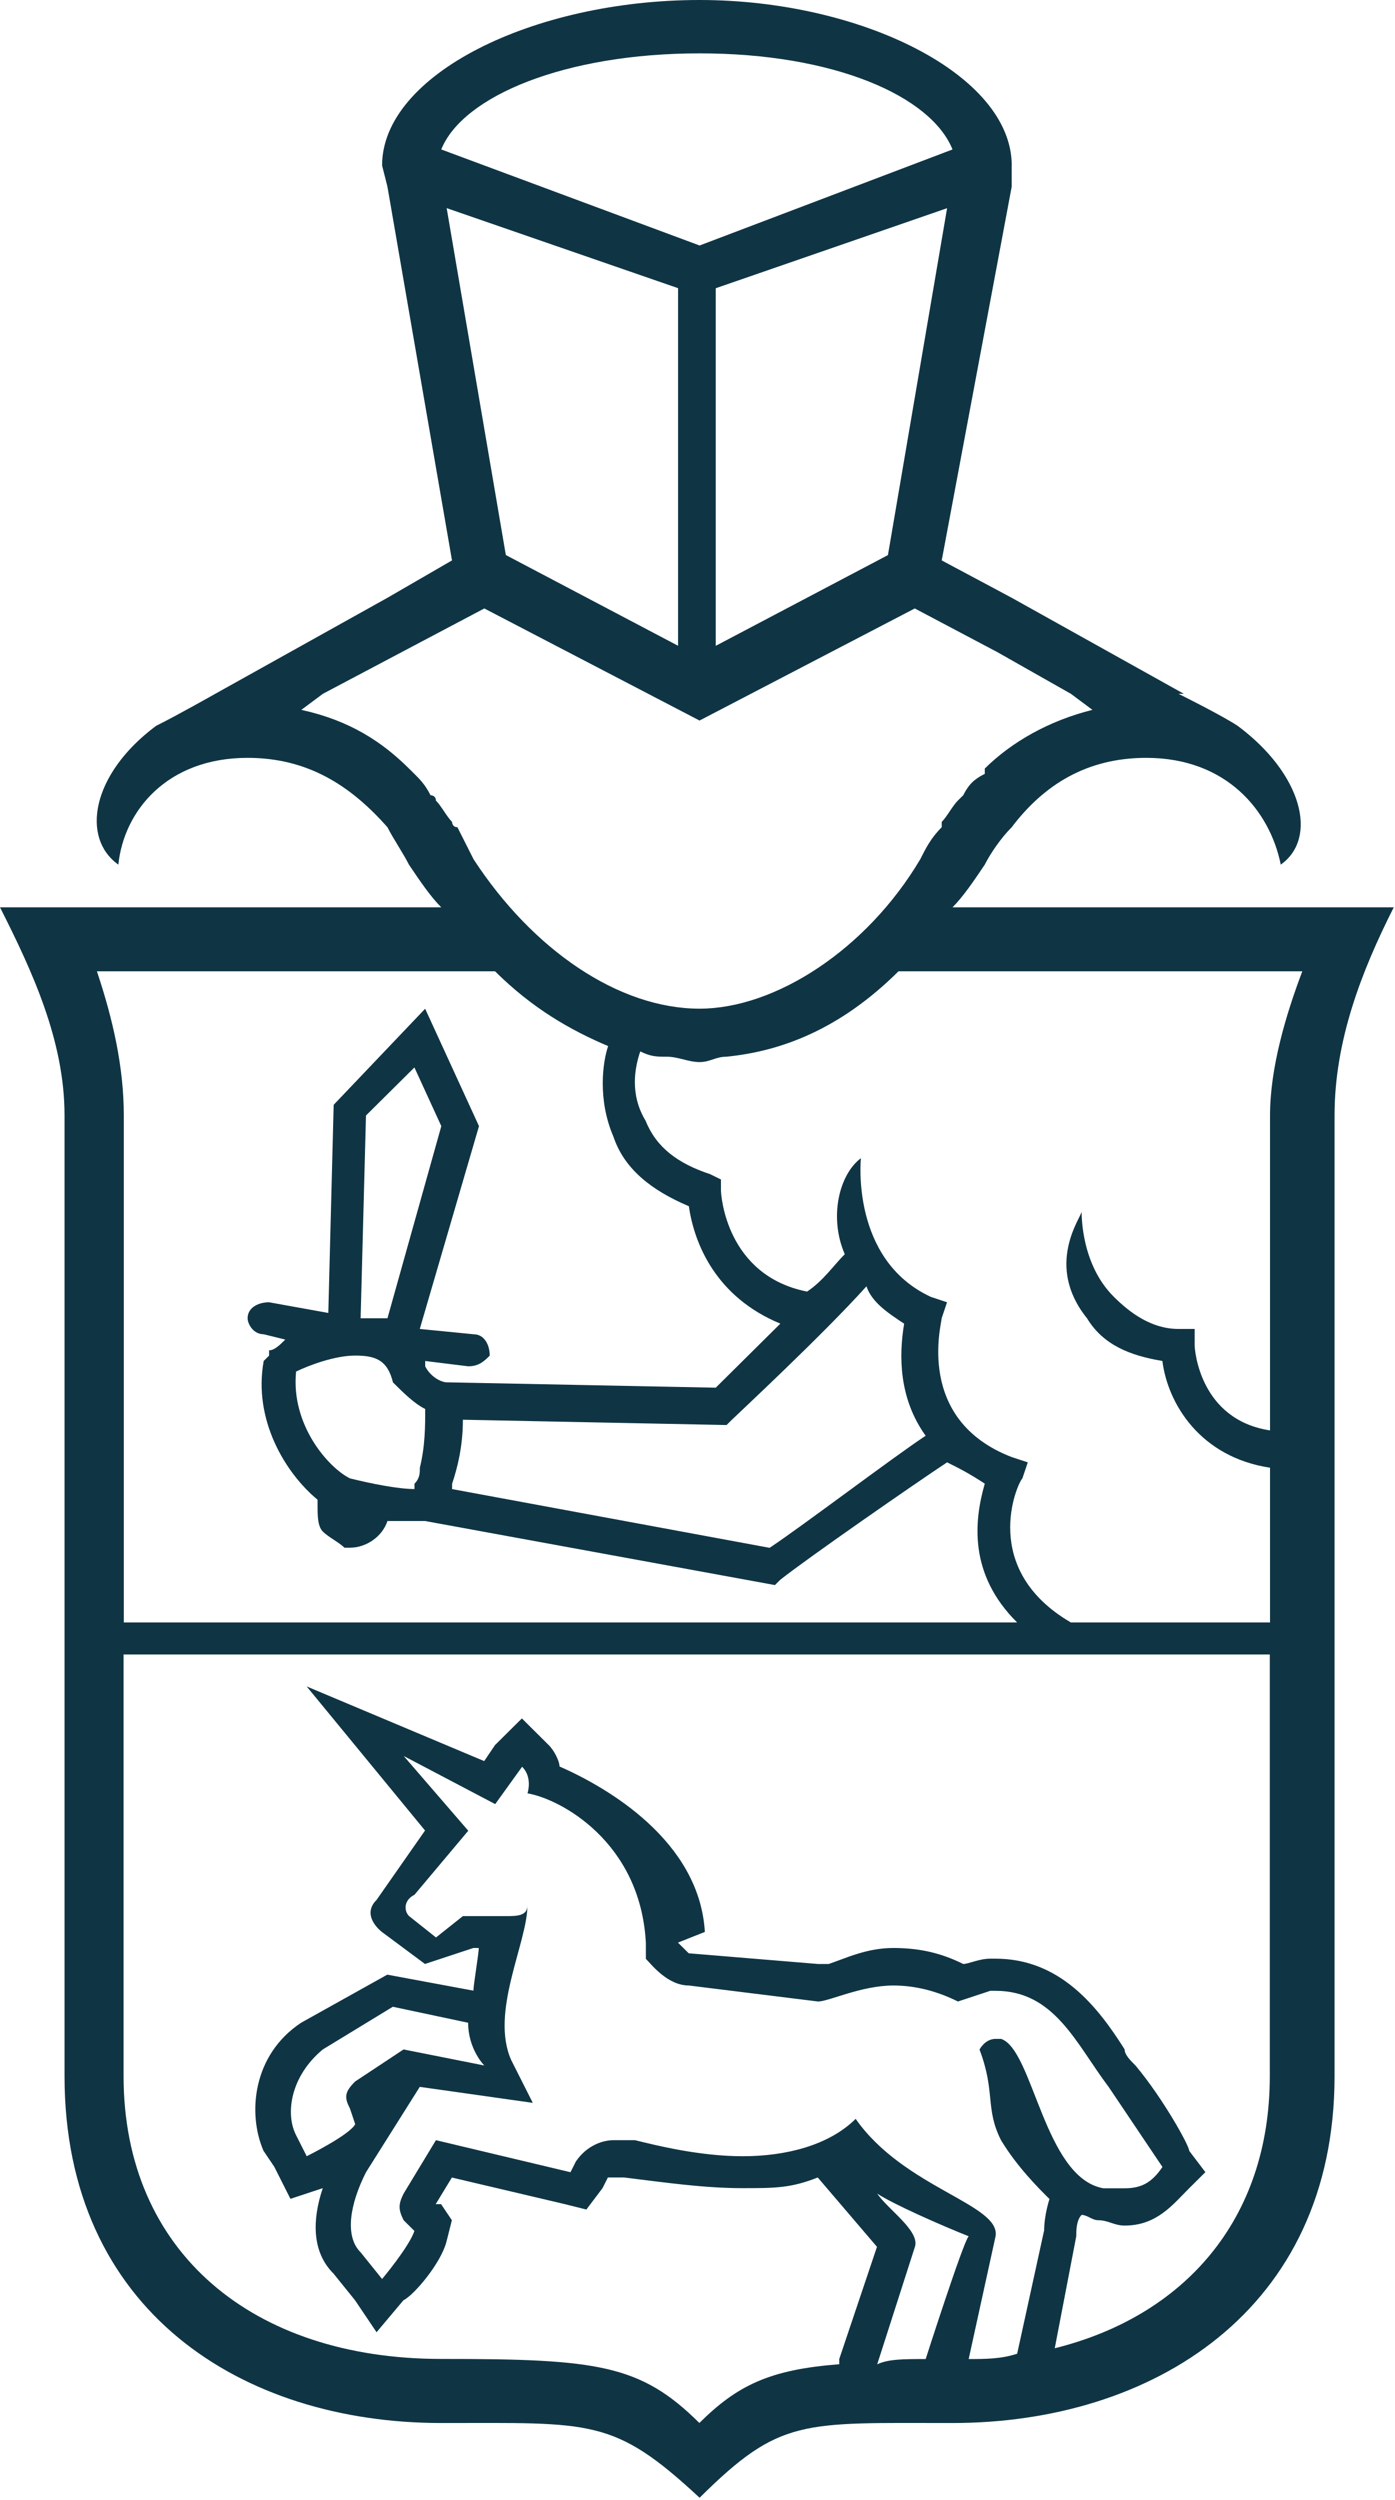 <?xml version="1.0" encoding="UTF-8"?> <svg xmlns="http://www.w3.org/2000/svg" viewBox="0 0 24.947 44.694" fill="none"> <path fill-rule="evenodd" clip-rule="evenodd" d="M18.093 2.958C18.093 1.336 15.398 0 12.511 0C9.527 0 6.833 1.336 6.833 2.958L6.929 3.34L8.083 10.019L6.929 10.687L3.849 12.404C3.849 12.404 3.175 12.786 2.791 12.977C1.636 13.836 1.443 14.981 2.117 15.458C2.213 14.503 2.984 13.549 4.427 13.549C5.485 13.549 6.255 14.026 6.929 14.79C7.025 14.981 7.217 15.266 7.313 15.458C7.506 15.744 7.698 16.03 7.891 16.221H0C0.578 17.365 1.154 18.606 1.154 19.942V37.117C1.154 41.316 4.33 43.319 7.891 43.319C10.586 43.319 10.971 43.224 12.511 44.655C13.954 43.224 14.339 43.319 17.034 43.319C20.595 43.319 23.866 41.315 23.866 37.117V19.942C23.866 18.606 24.347 17.365 24.925 16.221H17.034C17.226 16.03 17.418 15.744 17.611 15.458C17.707 15.266 17.9 14.981 18.092 14.79C18.67 14.027 19.439 13.549 20.498 13.549C21.941 13.549 22.712 14.503 22.904 15.458C23.577 14.981 23.288 13.835 22.134 12.977C21.845 12.786 21.075 12.404 21.075 12.404H21.171L18.092 10.687L16.841 10.019L18.092 3.34V2.958H18.093ZM7.988 3.721L12.126 5.152V11.545L9.046 9.923L7.988 3.721ZM8.854 17.366C9.528 18.034 10.202 18.416 10.875 18.702C10.779 18.988 10.683 19.656 10.971 20.324C11.164 20.897 11.645 21.279 12.319 21.565C12.415 22.233 12.8 23.187 13.955 23.664L12.8 24.809L7.989 24.713C7.893 24.713 7.7 24.618 7.604 24.427V24.332L8.374 24.427C8.566 24.427 8.662 24.332 8.758 24.236C8.758 24.045 8.662 23.854 8.47 23.854L7.507 23.759L8.566 20.133L7.603 18.034L5.967 19.752L5.871 23.473L4.812 23.282C4.62 23.282 4.428 23.377 4.428 23.568C4.428 23.663 4.524 23.854 4.716 23.854L5.101 23.949C5.005 24.045 4.909 24.141 4.812 24.141V24.236L4.716 24.331C4.524 25.38 5.101 26.335 5.679 26.812V26.907C5.679 27.098 5.679 27.288 5.775 27.383C5.871 27.479 6.064 27.575 6.16 27.67H6.256C6.545 27.67 6.833 27.479 6.929 27.193H7.603L13.858 28.338L13.954 28.243C14.435 27.861 16.36 26.525 16.937 26.144C17.13 26.239 17.322 26.335 17.611 26.525C17.418 27.193 17.322 28.147 18.189 29.006H2.214V19.941C2.214 19.082 2.021 18.224 1.733 17.365H8.854V17.366ZM16.554 25.668C15.976 26.049 14.34 27.29 13.763 27.672L8.085 26.622V26.527C8.181 26.24 8.278 25.859 8.278 25.382L12.993 25.477L13.089 25.382C13.185 25.287 14.725 23.855 15.495 22.997C15.591 23.283 15.88 23.474 16.169 23.665C16.073 24.238 16.073 25.001 16.554 25.669V25.668ZM7.026 24.713C7.219 24.905 7.411 25.095 7.604 25.19C7.604 25.477 7.604 25.858 7.508 26.24C7.508 26.335 7.508 26.431 7.412 26.526V26.621C7.123 26.621 6.642 26.526 6.257 26.43C5.873 26.239 5.199 25.476 5.295 24.521C5.488 24.426 5.969 24.235 6.353 24.235C6.738 24.235 6.931 24.33 7.027 24.712L7.026 24.713ZM6.449 23.569L6.545 19.943L7.411 19.084L7.892 20.133L6.929 23.568H6.449V23.569ZM16.554 42.175C16.169 42.175 15.88 42.175 15.687 42.27L16.361 40.171C16.457 39.885 15.88 39.503 15.687 39.217C15.976 39.408 16.841 39.789 17.323 39.98C17.227 40.075 16.554 42.175 16.554 42.175ZM18.67 39.885L18.19 42.08C17.901 42.175 17.612 42.175 17.323 42.175L17.804 39.98C17.9 39.407 16.168 39.121 15.302 37.881C14.821 38.357 14.051 38.549 13.281 38.549C12.512 38.549 11.741 38.357 11.356 38.262H10.971C10.779 38.262 10.491 38.357 10.298 38.644L10.202 38.835L7.796 38.262L7.218 39.217C7.122 39.408 7.122 39.503 7.218 39.693L7.411 39.885C7.315 40.171 6.833 40.744 6.833 40.744L6.449 40.267C6.16 39.981 6.256 39.408 6.545 38.836L7.507 37.309L9.528 37.595L9.143 36.832C8.758 35.973 9.432 34.733 9.432 34.065C9.432 34.256 9.239 34.256 9.047 34.256H8.278L7.797 34.638L7.316 34.256C7.22 34.161 7.22 33.97 7.412 33.875L8.374 32.73L7.22 31.394L8.856 32.254L9.337 31.586C9.53 31.777 9.433 32.062 9.433 32.062C10.011 32.157 11.454 32.922 11.55 34.734V35.02C11.646 35.116 11.935 35.497 12.32 35.497L14.629 35.783C14.822 35.783 15.399 35.497 15.977 35.497C16.361 35.497 16.746 35.592 17.131 35.783L17.709 35.592H17.805C18.863 35.592 19.248 36.547 19.826 37.31L20.788 38.741C20.596 39.027 20.403 39.122 20.115 39.122H19.73C18.671 38.931 18.479 36.642 17.902 36.451H17.806C17.613 36.451 17.517 36.642 17.517 36.642C17.806 37.405 17.613 37.691 17.902 38.264C18.191 38.741 18.575 39.123 18.768 39.314C18.768 39.314 18.672 39.6 18.672 39.886L18.67 39.885ZM6.256 37.69L6.352 37.976C6.256 38.167 5.485 38.549 5.485 38.549L5.292 38.167C5.1 37.786 5.196 37.118 5.773 36.64L7.025 35.877L8.372 36.163C8.372 36.64 8.661 36.927 8.661 36.927L7.217 36.64L6.351 37.213C6.158 37.404 6.158 37.499 6.255 37.69H6.256ZM18.862 41.984L19.247 39.98C19.247 39.885 19.247 39.693 19.343 39.598C19.439 39.598 19.536 39.693 19.632 39.693C19.825 39.693 19.921 39.789 20.113 39.789C20.691 39.789 20.979 39.407 21.267 39.121L21.556 38.834L21.267 38.453C21.267 38.357 20.787 37.499 20.305 36.926C20.209 36.83 20.112 36.734 20.112 36.639C19.631 35.876 18.958 35.017 17.802 35.017H17.706C17.513 35.017 17.321 35.112 17.225 35.112C16.841 34.921 16.456 34.826 15.974 34.826C15.492 34.826 15.108 35.017 14.82 35.112H14.627L12.317 34.921L12.124 34.73L12.605 34.539C12.509 32.916 10.873 31.962 10.006 31.581C10.006 31.485 9.91 31.294 9.813 31.199L9.333 30.722L8.852 31.199L8.659 31.485L5.484 30.15L7.601 32.726L6.734 33.967C6.445 34.253 6.83 34.54 6.83 34.54L7.6 35.112L8.466 34.826H8.562C8.562 34.921 8.466 35.494 8.466 35.589L6.926 35.303L5.386 36.162C4.519 36.734 4.423 37.784 4.712 38.452L4.905 38.738L5.194 39.311L5.772 39.12C5.579 39.693 5.579 40.265 5.964 40.647L6.349 41.124L6.734 41.696L7.215 41.124C7.408 41.029 7.889 40.456 7.985 40.074L8.081 39.693L7.888 39.406H7.792L8.081 38.93L10.102 39.406L10.486 39.502L10.775 39.12L10.871 38.929H11.16C11.93 39.024 12.603 39.12 13.277 39.12C13.855 39.12 14.143 39.12 14.624 38.929L15.683 40.169L15.009 42.173V42.268C13.758 42.363 13.181 42.65 12.507 43.318C11.449 42.268 10.679 42.173 7.888 42.173C4.519 42.173 2.21 40.265 2.21 37.116V29.579H22.708V37.116C22.708 39.693 21.168 41.41 18.859 41.983L18.862 41.984ZM23.289 17.366C23 18.129 22.712 19.084 22.712 19.943V25.573C21.46 25.381 21.364 24.142 21.364 24.046V23.759H21.075C20.595 23.759 20.209 23.473 19.921 23.186C19.343 22.614 19.343 21.755 19.343 21.659C19.343 21.755 18.67 22.614 19.439 23.568C19.728 24.045 20.209 24.236 20.787 24.331C20.883 25.094 21.46 26.049 22.712 26.24V29.006H19.15C17.514 28.052 18.188 26.526 18.284 26.43L18.38 26.144L18.091 26.049C16.359 25.38 16.84 23.663 16.84 23.568L16.936 23.282L16.647 23.186C15.204 22.518 15.396 20.706 15.396 20.706C15.011 20.992 14.818 21.755 15.107 22.423C14.914 22.614 14.722 22.9 14.433 23.091C12.99 22.805 12.893 21.374 12.893 21.279V21.087L12.7 20.992C12.123 20.801 11.738 20.516 11.546 20.038C11.257 19.561 11.353 19.084 11.45 18.797C11.643 18.892 11.739 18.892 11.93 18.892C12.123 18.892 12.315 18.988 12.508 18.988C12.701 18.988 12.797 18.892 12.989 18.892C13.951 18.797 15.01 18.416 16.068 17.365H23.286L23.289 17.366ZM17.804 11.641L19.151 12.404L19.536 12.691C18.766 12.882 18.093 13.263 17.611 13.74V13.835C17.418 13.931 17.322 14.027 17.226 14.217L17.13 14.312C17.034 14.407 16.937 14.598 16.841 14.694V14.789C16.649 14.98 16.553 15.17 16.457 15.362C15.494 16.984 13.858 18.033 12.511 18.033C11.067 18.033 9.527 16.984 8.469 15.362L8.18 14.789C8.084 14.789 8.084 14.694 8.084 14.694C7.988 14.598 7.891 14.407 7.795 14.312C7.795 14.217 7.699 14.217 7.699 14.217C7.603 14.026 7.506 13.931 7.41 13.835L7.314 13.74C6.833 13.263 6.256 12.881 5.389 12.691L5.774 12.404L7.217 11.641L8.661 10.878L12.51 12.882L16.359 10.878L17.802 11.641H17.804ZM15.879 9.924L12.8 11.546V5.153L16.937 3.722L15.879 9.924ZM12.511 4.389L7.891 2.672C8.276 1.717 10.105 0.954 12.511 0.954C14.917 0.954 16.649 1.717 17.034 2.672L12.511 4.389Z" fill="#0F3545"></path> </svg> 